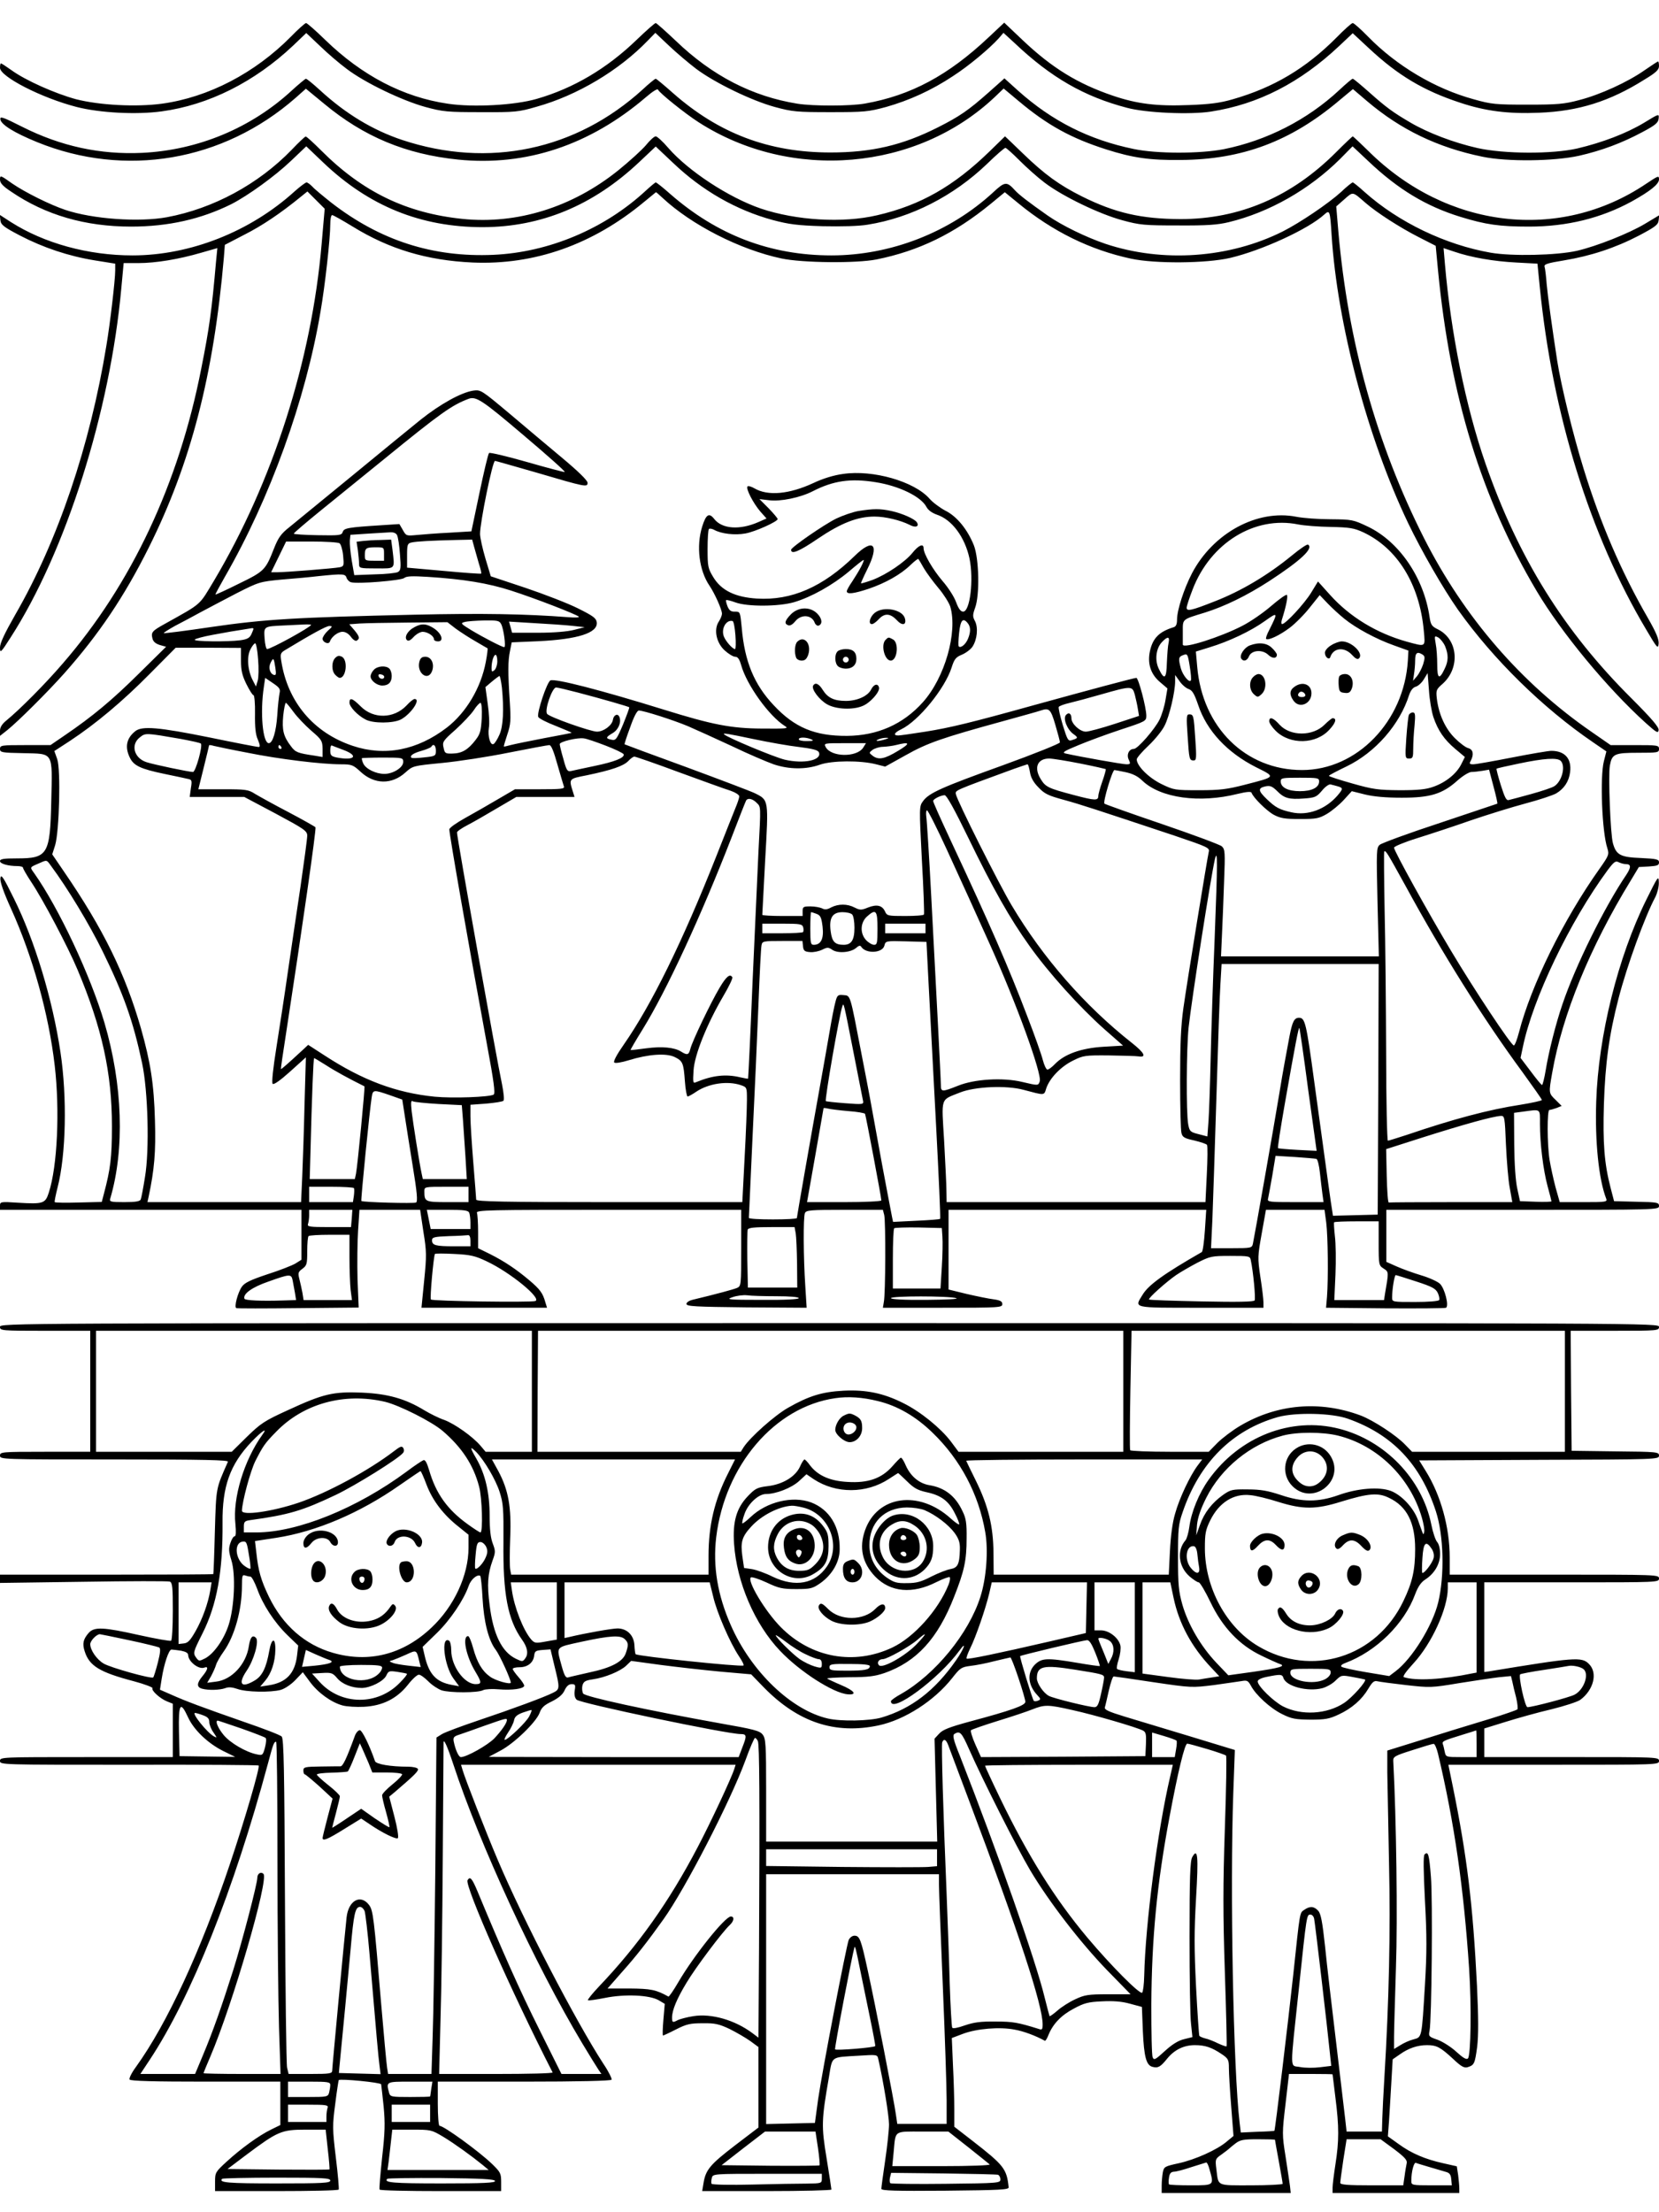 <?xml version="1.0" standalone="no"?>
<!DOCTYPE svg PUBLIC "-//W3C//DTD SVG 20010904//EN"
 "http://www.w3.org/TR/2001/REC-SVG-20010904/DTD/svg10.dtd">
<svg version="1.0" xmlns="http://www.w3.org/2000/svg"
 width="864pt" height="1152pt" viewBox="0 0 864 1152"
 preserveAspectRatio="xMidYMid meet">

<g transform="translate(0,1152) scale(0.1,-0.1)"
fill="#000000" stroke="none">
<path d="M1515 11329 c-188 -190 -430 -316 -672 -349 -134 -18 -324 -8 -446
23 -108 29 -264 98 -338 152 -27 19 -51 35 -54 35 -3 0 -5 -10 -5 -23 0 -46
216 -157 399 -204 121 -31 311 -41 443 -23 244 33 484 153 685 343 l68 65 71
-67 c39 -38 102 -92 140 -120 93 -71 286 -164 409 -198 92 -25 115 -27 290
-27 179 -1 196 1 289 28 212 59 430 189 580 345 l39 40 71 -67 c39 -37 103
-91 141 -120 97 -73 289 -166 410 -199 92 -25 115 -27 290 -27 177 0 197 2
290 27 120 34 237 87 347 160 84 54 191 144 239 197 l25 29 60 -55 c188 -178
361 -277 582 -335 99 -27 330 -37 439 -20 246 38 464 150 668 342 l70 66 85
-79 c151 -141 284 -220 472 -282 134 -45 254 -60 415 -53 204 8 367 59 548
173 60 36 75 51 75 70 0 13 -2 24 -5 24 -2 0 -33 -20 -69 -45 -88 -62 -232
-128 -341 -156 -78 -21 -114 -24 -270 -24 -166 0 -188 2 -280 28 -201 55 -400
173 -550 326 -38 39 -74 71 -80 71 -6 0 -44 -34 -85 -76 -159 -160 -327 -260
-540 -321 -65 -19 -119 -26 -226 -30 -169 -7 -273 6 -399 49 -182 62 -316 144
-468 288 l-97 92 -82 -77 c-210 -198 -405 -302 -642 -344 -75 -14 -272 -14
-353 -1 -236 38 -445 146 -634 328 -53 50 -100 92 -104 92 -5 0 -49 -39 -99
-87 -155 -150 -330 -253 -521 -308 -114 -33 -330 -45 -463 -25 -232 34 -446
146 -638 332 -49 48 -95 88 -100 88 -5 0 -41 -32 -79 -71z"/>
<path d="M1520 11049 c-211 -195 -488 -311 -780 -325 -218 -10 -422 34 -623
135 -105 53 -118 57 -115 39 4 -27 71 -69 191 -118 459 -187 969 -100 1346
230 l54 48 96 -79 c206 -171 424 -262 696 -290 353 -36 687 75 979 325 36 31
61 46 63 39 6 -16 140 -124 212 -170 481 -309 1135 -253 1542 132 l46 44 79
-66 c149 -125 273 -193 455 -251 138 -44 227 -57 389 -55 319 2 573 97 825
310 l71 59 74 -63 c174 -148 367 -241 600 -289 129 -27 374 -24 504 5 118 27
223 66 331 124 66 35 81 48 83 69 3 27 3 27 -77 -22 -92 -55 -215 -102 -346
-133 -131 -30 -380 -29 -520 2 -124 28 -258 79 -350 133 -92 54 -125 78 -217
160 -42 37 -79 68 -83 68 -4 0 -35 -26 -69 -58 -167 -156 -379 -264 -603 -309
-124 -24 -349 -24 -468 1 -233 48 -425 145 -602 303 l-72 65 -83 -74 c-104
-92 -150 -124 -263 -181 -186 -94 -346 -131 -560 -131 -321 0 -582 99 -822
311 -45 40 -85 73 -88 73 -4 0 -35 -25 -68 -56 -347 -316 -802 -412 -1252
-263 -153 51 -294 136 -427 258 -36 33 -70 61 -75 61 -4 -1 -37 -28 -73 -61z"/>
<path d="M1519 10740 c-173 -179 -408 -306 -649 -351 -146 -27 -387 -10 -530
38 -80 27 -209 91 -276 137 -62 44 -64 45 -64 21 0 -18 14 -34 58 -63 179
-122 386 -182 625 -182 194 0 365 39 522 117 86 44 226 145 309 224 l81 77 88
-84 c239 -228 509 -337 832 -337 304 1 574 113 813 338 l87 82 90 -85 c152
-145 329 -246 520 -298 83 -22 127 -28 259 -32 100 -2 188 0 235 8 226 36 447
149 622 317 47 46 90 83 95 83 5 0 38 -30 74 -66 36 -36 94 -88 130 -115 93
-71 286 -164 405 -196 91 -25 116 -27 290 -27 150 -1 206 3 264 17 211 51 420
170 581 330 l64 65 83 -78 c154 -146 300 -234 478 -289 133 -41 205 -51 358
-51 198 0 376 44 535 131 97 54 142 90 142 115 0 21 -4 19 -67 -23 -451 -304
-1039 -235 -1448 172 -42 41 -78 75 -80 75 -2 0 -41 -37 -87 -83 -232 -232
-502 -348 -810 -348 -205 1 -340 32 -513 118 -118 59 -194 114 -307 223 -51
49 -93 90 -94 90 0 0 -36 -35 -80 -78 -186 -181 -360 -281 -586 -333 -179 -42
-422 -27 -606 35 -166 57 -377 195 -482 316 -28 33 -58 60 -65 60 -8 0 -31
-21 -51 -46 -21 -25 -86 -84 -144 -131 -240 -193 -528 -282 -811 -253 -292 30
-520 140 -736 356 -41 41 -77 74 -81 73 -4 0 -37 -31 -73 -69z"/>
<path d="M1535 10524 c-231 -210 -544 -334 -845 -334 -231 0 -460 63 -634 174
l-57 37 3 -28 c3 -24 17 -35 101 -79 123 -64 255 -108 391 -130 l106 -17 0
-36 c0 -48 -26 -272 -46 -391 -85 -521 -253 -1017 -474 -1400 -56 -98 -80
-149 -80 -172 0 -31 4 -28 55 52 287 445 519 1176 577 1821 l12 129 77 0 c90
0 211 20 327 54 l84 24 -7 -71 c-22 -251 -34 -342 -77 -557 -117 -598 -363
-1122 -721 -1535 -90 -105 -224 -240 -294 -297 -22 -18 -33 -35 -33 -53 l0
-27 38 30 c57 46 209 197 298 297 179 202 311 398 438 652 220 440 339 901
392 1513 l5 65 102 53 c91 46 188 111 292 196 l36 29 45 -45 45 -45 -16 -184
c-52 -606 -254 -1237 -560 -1752 -80 -133 -60 -116 -257 -226 -67 -37 -72 -44
-64 -76 4 -17 17 -27 39 -34 l32 -9 -140 -138 c-141 -140 -245 -226 -386 -322
l-76 -52 -132 0 c-124 0 -131 -1 -131 -20 0 -18 8 -20 122 -22 159 -4 151 11
145 -250 -6 -278 -18 -298 -179 -298 -68 0 -88 -3 -88 -14 0 -14 42 -26 91
-26 16 0 29 -4 29 -9 0 -5 19 -38 42 -73 63 -94 192 -339 242 -458 127 -302
179 -537 179 -815 0 -163 -8 -224 -42 -352 l-11 -42 -121 -3 c-67 -2 -122 -1
-124 2 -2 3 5 37 15 77 44 170 50 470 15 703 -41 275 -134 583 -243 802 -55
112 -67 129 -70 105 -2 -19 16 -72 56 -160 112 -247 196 -548 227 -816 27
-232 14 -525 -31 -662 -18 -56 -28 -60 -161 -52 -90 6 -93 5 -93 -16 l0 -21
785 0 785 0 0 -130 0 -130 -32 -20 c-17 -10 -83 -36 -146 -56 -87 -29 -118
-44 -132 -64 -22 -31 -42 -108 -29 -112 5 -2 150 -2 323 0 l314 3 -6 147 c-2
81 -1 195 3 255 l7 107 158 0 158 0 17 -114 c17 -104 17 -125 4 -255 l-14
-141 327 0 327 0 -9 29 c-13 47 -27 66 -82 113 -70 59 -130 99 -205 137 l-63
31 0 84 c0 47 -3 91 -6 100 -6 15 59 16 685 16 l691 0 0 -198 c0 -196 0 -199
-22 -209 -20 -8 -104 -31 -233 -62 -16 -4 -30 -13 -30 -21 0 -13 46 -15 313
-18 l313 -2 -7 112 c-10 151 -11 359 -2 381 7 15 26 17 207 17 l199 0 7 -27
c8 -33 7 -411 -2 -453 l-5 -30 311 0 c297 0 311 1 311 19 0 14 -10 20 -46 25
-25 3 -88 16 -140 28 l-94 23 0 207 0 208 671 0 671 0 -7 -107 c-4 -60 -11
-110 -16 -113 -197 -113 -278 -171 -309 -223 -43 -70 -57 -67 305 -67 l325 0
0 28 c0 16 -7 75 -16 132 -15 101 -14 109 7 227 l22 123 153 0 152 0 9 -67 c9
-73 11 -291 4 -385 l-5 -58 308 -3 c169 -1 312 0 317 3 16 11 -7 101 -32 125
-13 12 -57 32 -98 44 -40 12 -98 33 -127 46 l-54 24 0 135 0 136 710 0 c700 0
710 0 710 20 0 18 -8 20 -117 22 l-117 3 -18 69 c-33 127 -41 232 -35 436 7
213 27 361 76 550 45 174 137 426 192 529 10 20 19 54 18 76 -1 38 -4 33 -65
-90 -148 -299 -250 -709 -261 -1051 -7 -209 13 -405 52 -506 7 -17 -3 -18
-118 -18 l-124 0 -22 78 c-11 42 -25 106 -31 142 -13 83 -13 260 -1 260 5 0
22 5 37 10 l27 11 -31 31 c-37 35 -37 36 -18 143 53 302 196 652 409 1000 l42
70 53 3 c43 3 52 6 52 21 0 16 -11 19 -94 23 -107 4 -129 16 -146 77 -13 45
-25 354 -16 404 11 61 24 67 147 67 102 0 109 1 109 20 0 19 -7 20 -126 20
l-126 0 -98 68 c-367 253 -665 597 -875 1012 -246 487 -395 1021 -445 1595
l-11 130 42 37 c47 41 41 42 110 -18 60 -52 180 -129 276 -178 l90 -46 12
-127 c63 -655 226 -1186 514 -1671 129 -217 366 -504 567 -686 57 -51 65 -56
68 -38 2 15 -34 58 -140 164 -354 352 -591 733 -762 1225 -103 297 -180 679
-211 1039 l-7 82 54 -18 c90 -31 208 -51 324 -57 l111 -6 12 -121 c66 -664
261 -1292 554 -1784 57 -97 62 -103 65 -74 2 23 -12 57 -56 134 -138 239 -247
492 -335 778 -54 174 -117 432 -137 560 -27 176 -49 334 -55 400 -3 41 -8 82
-11 91 -4 13 15 19 101 33 139 23 267 65 390 129 85 45 100 56 103 79 l3 27
-75 -45 c-84 -50 -250 -116 -353 -140 -107 -24 -340 -29 -449 -10 -236 41
-481 159 -656 315 -31 28 -59 51 -63 51 -4 0 -32 -22 -61 -50 -66 -60 -214
-160 -303 -205 -279 -140 -626 -164 -923 -65 -101 34 -228 96 -301 147 -97 68
-152 110 -172 133 -42 46 -52 45 -113 -12 -226 -208 -533 -328 -842 -328 -318
0 -596 106 -842 322 -36 32 -69 58 -73 58 -3 0 -27 -20 -53 -44 -214 -198
-504 -320 -792 -333 -315 -14 -590 74 -845 272 -44 35 -89 72 -99 84 -11 11
-24 21 -30 21 -6 -1 -33 -21 -61 -46z m1915 -34 c151 -141 403 -270 620 -316
108 -23 390 -26 495 -5 219 44 405 134 594 289 l74 61 71 -58 c179 -147 373
-242 586 -288 126 -27 392 -25 517 4 165 39 407 150 490 226 28 25 30 22 38
-108 30 -464 187 -1056 398 -1498 72 -150 183 -342 260 -452 184 -259 442
-512 703 -690 l70 -48 -13 -51 c-21 -82 -10 -369 18 -453 10 -32 8 -38 -40
-106 -189 -266 -357 -608 -420 -852 -10 -38 -22 -70 -27 -69 -14 0 -206 290
-326 491 -121 202 -298 522 -298 539 0 6 55 29 123 50 67 21 192 62 277 92 85
29 214 69 285 88 72 19 143 43 159 52 41 24 67 62 73 111 9 70 -27 111 -98
111 -16 0 -109 -16 -206 -35 -97 -19 -187 -35 -200 -35 -20 0 -22 3 -13 19 17
33 12 58 -13 65 -13 3 -44 26 -69 51 -51 50 -85 125 -95 207 -5 44 -3 48 30
77 93 83 81 232 -25 284 -31 15 -37 23 -43 65 -30 204 -158 392 -322 470 -76
36 -82 37 -193 38 -63 0 -144 6 -179 13 -204 40 -433 -85 -543 -294 -42 -81
-78 -192 -78 -241 0 -24 -5 -36 -17 -40 -75 -23 -109 -56 -124 -124 -14 -64 3
-119 50 -160 l41 -35 -10 -59 c-5 -32 -19 -78 -31 -103 -24 -49 -114 -153
-134 -153 -25 0 -39 -29 -27 -55 11 -23 9 -25 -12 -25 -20 0 -240 39 -316 56
-21 5 -10 12 65 43 50 21 150 58 223 82 128 42 132 44 132 72 0 42 -41 197
-52 197 -11 0 -243 -62 -533 -142 -327 -91 -439 -118 -565 -138 -69 -11 -133
-20 -142 -20 -28 0 -21 15 15 32 90 43 228 212 263 322 14 44 22 54 54 67 21
9 46 28 55 42 24 37 30 98 13 132 -13 24 -13 32 0 69 25 66 21 256 -6 326 -33
82 -88 151 -149 181 -28 15 -66 43 -83 63 -79 89 -294 151 -449 128 -47 -6
-106 -24 -154 -47 -127 -59 -238 -69 -308 -28 -15 9 -32 14 -36 10 -10 -11 30
-88 67 -131 l32 -36 -43 -19 c-96 -42 -188 -36 -229 16 -27 35 -43 25 -63 -39
-32 -102 -16 -229 38 -308 27 -40 65 -124 65 -146 0 -8 -7 -26 -16 -40 -28
-41 -14 -111 30 -151 20 -18 44 -33 55 -33 13 0 22 -12 31 -44 29 -103 145
-265 228 -317 21 -13 10 -14 -120 -13 -161 1 -258 20 -512 99 -332 103 -563
162 -589 152 -18 -7 -72 -169 -64 -190 3 -8 44 -29 91 -47 47 -19 85 -35 83
-36 -1 -1 -66 -14 -143 -28 -78 -15 -156 -31 -175 -36 -18 -5 -34 -9 -35 -7
-1 1 7 29 18 62 18 53 19 73 13 170 -10 152 -10 213 1 265 l9 45 140 6 c204
10 309 43 303 98 -3 22 -18 33 -98 73 -52 26 -176 74 -274 107 l-180 60 -28
93 c-15 51 -28 109 -28 128 0 59 65 380 78 380 3 0 101 -28 216 -61 258 -76
266 -77 266 -53 0 12 -48 59 -128 126 -70 58 -194 163 -277 233 -148 124 -151
126 -190 121 -64 -10 -172 -70 -275 -152 -52 -42 -216 -176 -364 -298 -148
-121 -292 -239 -320 -262 -42 -33 -57 -54 -79 -110 -44 -112 -50 -119 -182
-183 -66 -33 -121 -58 -123 -57 -1 2 21 43 49 92 235 408 421 922 498 1380 24
137 51 383 51 455 0 27 4 49 10 49 5 0 53 -27 107 -60 190 -117 385 -176 624
-187 322 -14 626 93 894 316 33 27 61 50 61 50 1 1 16 -12 34 -29z m-725
-1235 c123 -104 221 -191 216 -193 -4 -1 -92 22 -196 52 -105 30 -194 51 -198
47 -5 -5 -27 -98 -50 -208 l-42 -200 -115 -7 c-63 -3 -140 -9 -170 -12 -53 -5
-55 -5 -72 26 l-18 31 -92 -6 c-175 -11 -197 -15 -203 -35 -6 -18 -16 -19
-131 -17 -68 1 -124 5 -124 8 0 4 66 60 146 125 81 66 226 183 323 262 298
243 354 282 441 315 39 15 72 -7 285 -188z m1835 -246 c122 -19 237 -75 265
-129 9 -17 29 -31 54 -40 79 -26 146 -117 170 -228 23 -110 3 -277 -33 -277
-13 0 -24 15 -37 50 -10 28 -42 77 -70 109 -51 60 -99 142 -99 171 0 27 -26
16 -58 -24 -39 -48 -135 -113 -208 -141 -31 -11 -58 -19 -60 -18 -1 2 13 34
32 72 66 132 33 167 -65 71 -166 -162 -329 -233 -509 -222 -113 7 -185 42
-227 111 -28 46 -30 56 -30 147 0 53 3 100 7 104 3 4 16 2 27 -4 37 -21 109
-29 163 -19 51 9 168 62 168 75 0 4 -21 29 -47 56 l-48 48 50 -6 c59 -8 164
14 228 47 107 55 198 68 327 47z m2201 -220 c30 -6 106 -12 169 -13 100 -2
122 -6 170 -28 177 -83 293 -270 315 -512 8 -88 13 -85 -90 -57 -156 44 -295
128 -399 244 l-62 69 -36 -59 c-35 -57 -133 -163 -151 -163 -4 0 -5 10 -1 23
21 66 33 122 26 129 -4 4 -40 -22 -81 -57 -40 -35 -108 -82 -151 -104 -112
-58 -308 -121 -310 -98 0 4 0 34 0 67 0 68 -6 63 115 100 102 32 216 87 335
164 164 107 233 171 202 190 -5 3 -42 -22 -83 -56 -127 -104 -265 -186 -404
-240 -119 -47 -145 -53 -145 -33 0 9 14 51 31 95 93 243 324 385 550 339z
m-4693 -56 c5 -10 12 -55 15 -100 6 -72 4 -84 -11 -92 -9 -5 -64 -11 -122 -12
l-105 -4 -13 75 c-7 41 -11 89 -10 105 l3 30 90 6 c50 3 102 6 117 7 17 1 31
-4 36 -15z m401 -60 c6 -21 17 -60 25 -88 9 -27 14 -50 12 -52 -2 -2 -89 4
-195 14 l-191 17 0 63 c0 57 2 63 23 68 26 6 107 10 229 13 l87 2 10 -37z
m-701 18 c7 -4 16 -33 19 -64 5 -53 4 -56 -18 -61 -30 -6 -282 -26 -326 -26
l-31 0 39 80 39 80 132 0 c73 0 139 -4 146 -9z m2716 -123 c-9 -18 -30 -52
-45 -75 -16 -23 -29 -46 -29 -52 0 -17 36 -13 114 13 88 30 168 75 218 124 21
20 39 34 41 31 2 -2 15 -24 29 -49 15 -25 49 -71 76 -103 27 -32 54 -75 61
-96 39 -133 -28 -370 -143 -498 -103 -115 -237 -174 -395 -175 -167 -1 -273
43 -382 160 -101 107 -151 227 -166 402 -8 84 -8 85 -35 85 -21 -1 -30 6 -39
27 -6 16 -10 31 -7 33 2 2 24 -3 48 -12 62 -23 225 -22 305 1 91 27 201 89
285 159 41 35 76 63 78 61 2 -1 -4 -17 -14 -36z m-2679 -57 c3 -10 14 -21 23
-23 35 -10 261 9 277 22 12 10 41 11 123 6 187 -12 314 -33 432 -71 125 -40
339 -123 354 -136 5 -5 -19 -6 -55 -3 -222 17 -446 21 -799 13 -623 -14 -785
-24 -1059 -64 -134 -20 -245 -34 -248 -32 -2 2 25 19 59 38 35 18 95 50 133
71 39 21 123 65 188 99 116 59 121 60 235 71 65 5 151 13 192 18 128 13 138
12 145 -9z m5195 -212 c61 -50 169 -108 260 -140 l75 -27 -3 -53 c-20 -316
-265 -569 -551 -569 -294 0 -519 222 -546 538 l-7 79 71 22 c102 31 214 84
287 136 70 50 71 48 24 -46 -12 -22 -19 -43 -16 -46 10 -10 70 18 123 58 29
22 76 69 104 105 l52 65 41 -43 c23 -24 61 -59 86 -79z m-4390 -29 c13 -24 26
-120 16 -120 -11 0 -106 49 -171 88 -56 34 -58 37 -35 43 14 4 60 7 102 8 68
1 79 -1 88 -19z m1220 -58 c3 -40 2 -72 -2 -72 -13 0 -48 40 -58 65 -16 41 12
89 45 81 6 -1 12 -35 15 -74z m1209 64 c17 -20 17 -47 2 -83 -12 -29 -38 -50
-48 -39 -3 2 -2 34 2 70 7 67 20 81 44 52z m-2665 -30 c25 -18 71 -48 103 -66
32 -19 60 -35 62 -36 2 -2 -2 -34 -9 -71 -25 -134 -102 -264 -203 -342 -154
-118 -323 -151 -490 -95 -204 68 -339 229 -372 441 -6 36 -4 43 17 56 142 86
217 127 233 127 18 0 17 -3 -8 -25 -15 -14 -27 -33 -27 -41 0 -19 32 -32 38
-15 8 25 42 51 66 51 15 0 32 -10 44 -27 11 -15 24 -23 30 -19 17 11 15 21
-13 55 l-26 30 53 4 c29 2 144 4 255 5 l203 2 44 -34z m606 15 l65 -7 -55 -14
c-35 -9 -104 -15 -189 -15 l-134 0 -8 29 -8 29 132 -8 c73 -4 161 -10 197 -14z
m-1360 5 c0 -11 -209 -126 -229 -126 -5 0 -11 25 -13 55 -4 64 -6 63 102 68
36 2 82 4 103 5 20 1 37 0 37 -2z m-300 -21 c0 -2 -5 -15 -11 -28 -9 -19 -21
-26 -56 -31 -69 -9 -245 -7 -239 3 3 5 45 16 93 25 74 14 110 20 206 35 4 0 7
-1 7 -4z m6206 -90 c18 -45 18 -77 -3 -119 -27 -57 -38 -51 -38 23 0 36 -3 85
-8 109 -7 41 -7 43 14 32 11 -7 27 -27 35 -45z m-1440 18 c-4 -16 -7 -62 -9
-104 -2 -84 -13 -93 -42 -32 -22 45 -15 106 16 139 30 32 42 30 35 -3z m-4742
-85 c4 -46 3 -96 -2 -113 l-9 -30 -17 33 c-26 50 -32 122 -12 160 9 18 20 32
25 32 5 0 12 -37 15 -82z m-89 -8 c0 -51 6 -77 28 -122 16 -32 32 -58 37 -58
5 0 9 -44 8 -97 -1 -71 3 -109 15 -135 11 -27 13 -38 4 -38 -7 0 -122 22 -257
50 -263 53 -351 61 -386 32 -45 -36 -55 -82 -28 -137 20 -42 55 -59 180 -85
54 -11 109 -23 122 -26 21 -4 23 -8 16 -49 l-6 -45 142 0 142 0 164 -87 c149
-80 164 -90 164 -115 0 -15 -16 -134 -35 -265 -20 -131 -49 -331 -66 -445 -16
-113 -43 -289 -59 -389 -18 -113 -26 -187 -20 -193 6 -6 41 19 91 64 l82 74
-7 -244 c-3 -135 -9 -305 -12 -377 l-6 -133 -400 0 -400 0 6 28 c30 141 38
235 33 396 -5 191 -23 304 -73 481 -82 285 -196 518 -402 818 l-60 88 15 47
c22 72 30 395 11 449 l-15 42 80 52 c135 89 276 207 417 350 l135 136 170 0
170 -1 0 -66z m4947 -103 c-8 -15 -42 26 -52 62 -14 52 -13 61 13 70 21 8 23
5 33 -58 6 -36 9 -70 6 -74z m1207 134 c12 -8 13 -16 3 -49 -7 -22 -22 -51
-33 -64 l-20 -23 5 34 c3 18 6 51 6 72 0 40 11 48 39 30z m-4819 -35 c0 -18
-7 -39 -15 -46 -13 -10 -15 -9 -15 11 0 34 11 69 21 69 5 0 9 -15 9 -34z
m-1156 -33 c5 -35 4 -41 -9 -37 -21 8 -28 40 -15 64 14 27 16 25 24 -27z
m6031 -257 c24 -71 57 -118 114 -166 l50 -42 -19 -38 c-25 -50 -82 -95 -145
-117 -38 -14 -81 -18 -175 -18 -112 1 -138 4 -247 35 -68 19 -123 37 -122 40
0 3 42 25 92 49 149 72 277 217 326 373 8 23 20 38 34 42 12 3 31 20 42 38
l20 33 7 -90 c3 -49 14 -112 23 -139z m-4851 153 c11 -113 7 -201 -13 -245
-10 -23 -24 -45 -30 -48 -17 -11 -32 40 -25 84 4 21 1 77 -6 125 l-12 87 33
28 c19 16 37 29 40 30 3 0 9 -28 13 -61z m3576 -7 c20 -7 30 -25 50 -83 45
-135 151 -248 301 -324 104 -52 106 -49 -56 -91 -93 -24 -130 -29 -240 -29
-128 0 -132 1 -198 33 -66 33 -127 94 -127 128 0 7 27 39 61 71 34 32 72 79
84 104 25 48 55 176 55 231 l0 33 23 -32 c12 -18 33 -36 47 -41z m-4734 -21
c-3 -14 -9 -66 -12 -116 -6 -86 -24 -145 -44 -145 -32 0 -46 160 -26 292 l7
48 40 -27 c34 -23 40 -31 35 -52z m1552 3 c130 -34 264 -73 269 -77 2 -2 -13
-42 -32 -89 -33 -78 -38 -85 -60 -80 -32 6 -31 13 5 34 30 17 47 56 36 84 -8
21 -30 12 -34 -14 -4 -29 -48 -62 -83 -62 -33 0 -251 77 -260 93 -14 20 27
137 47 137 8 0 58 -12 112 -26z m2902 -11 c5 -21 13 -54 16 -75 l6 -36 -125
-41 c-70 -23 -138 -41 -152 -41 -31 0 -75 41 -75 69 0 26 -15 34 -29 17 -16
-19 8 -77 40 -99 25 -18 24 -21 -8 -31 -20 -7 -24 0 -48 78 -14 47 -24 90 -21
95 4 5 28 14 54 20 26 6 101 26 167 45 158 45 162 45 175 -1z m-4381 -91 c19
-26 60 -69 92 -97 54 -46 58 -53 59 -93 l0 -44 -42 7 c-87 13 -99 17 -122 48
-40 52 -48 85 -41 160 4 37 10 67 14 67 3 0 21 -22 40 -48z m980 -30 c-4 -68
-8 -84 -32 -115 -39 -51 -71 -70 -120 -71 -38 -1 -41 1 -47 31 -7 29 -3 36 62
93 38 35 81 80 95 101 14 22 30 39 35 39 6 0 9 -32 7 -78z m2987 -36 c13 -44
24 -85 24 -92 0 -6 -134 -60 -297 -119 -319 -115 -385 -144 -416 -187 -20 -27
-20 -31 -6 -305 9 -153 13 -281 11 -285 -2 -5 -46 -8 -98 -8 -90 0 -95 1 -105
24 -15 32 -43 38 -89 20 -34 -14 -41 -14 -69 0 -38 20 -84 20 -122 1 -21 -12
-34 -13 -48 -5 -11 5 -38 10 -60 10 -37 0 -41 -2 -41 -25 l0 -25 -105 0 c-58
0 -105 3 -105 6 0 4 7 133 15 286 18 315 19 311 -53 347 -20 10 -181 71 -357
136 -176 64 -321 118 -322 119 -2 1 11 41 29 89 19 55 36 87 45 87 25 0 181
-50 257 -82 39 -17 141 -63 227 -103 85 -41 184 -83 218 -95 80 -27 169 -28
241 -2 63 22 211 23 293 2 l47 -12 108 60 c112 63 186 89 507 177 94 26 181
50 195 55 44 15 52 8 76 -74z m-4554 -74 c53 -10 100 -20 104 -24 11 -11 -27
-148 -41 -148 -20 0 -206 39 -242 51 -65 21 -84 91 -35 129 30 24 29 24 214
-8z m2984 -1 c76 -16 183 -35 236 -41 72 -9 98 -16 103 -28 16 -41 -78 -61
-178 -38 -54 13 -299 115 -316 132 -8 8 17 4 155 -25z m-771 -34 c49 -19 91
-39 93 -45 6 -18 -47 -39 -153 -61 -55 -12 -110 -23 -121 -26 -19 -4 -24 3
-40 63 -11 37 -19 71 -19 77 0 13 92 35 125 30 14 -1 65 -19 115 -38z m1070
33 c15 -7 10 -9 -22 -9 -24 -1 -43 4 -43 9 0 12 37 12 65 0z m385 0 c-34 -11
-60 -11 -35 0 11 5 29 8 40 8 16 0 15 -2 -5 -8z m-115 -44 c-34 -51 -167 -49
-195 4 -10 20 -8 20 100 20 l110 0 -15 -24z m182 -16 c-71 -43 -102 -49 -133
-25 -19 15 -19 15 0 30 11 8 36 16 55 16 20 1 50 5 66 9 75 19 79 10 12 -30z
m-3387 -10 c163 -33 384 -60 485 -60 57 0 64 -3 103 -39 71 -66 162 -68 233
-4 39 35 39 35 192 50 83 8 240 32 348 54 107 21 202 39 210 39 10 0 23 -33
42 -101 16 -55 31 -107 34 -115 4 -12 -16 -14 -125 -14 l-130 0 -89 -52 c-49
-29 -126 -73 -171 -98 -45 -25 -82 -51 -82 -59 0 -26 103 -616 197 -1125 35
-187 43 -250 34 -256 -21 -13 -213 -20 -307 -11 -200 20 -375 85 -574 215
l-85 55 -30 -28 c-79 -73 -110 -100 -112 -98 -1 2 11 86 27 187 83 541 158
1062 153 1072 -2 3 -65 39 -141 79 -75 39 -154 83 -174 95 -34 22 -48 24 -166
24 l-129 0 28 113 c15 61 28 114 28 116 1 2 11 1 24 -3 12 -3 92 -20 177 -36z
m175 30 c3 -5 1 -10 -4 -10 -6 0 -11 5 -11 10 0 6 2 10 4 10 3 0 8 -4 11 -10z
m323 -15 c83 -31 59 -58 -37 -39 -26 6 -31 11 -31 36 0 16 3 28 8 26 4 -2 31
-12 60 -23z m482 -4 c0 -27 -2 -29 -61 -35 -34 -4 -63 -5 -66 -2 -11 10 9 24
52 36 25 7 48 17 51 21 11 19 24 8 24 -20z m-170 -59 c0 -29 -53 -62 -98 -62
-45 0 -97 26 -110 54 -6 13 -9 26 -7 28 2 1 51 3 109 3 103 0 106 -1 106 -23z
m1435 -53 c121 -44 241 -88 268 -96 26 -9 47 -22 47 -30 0 -8 -9 -35 -20 -61
-10 -26 -56 -139 -100 -252 -177 -447 -337 -772 -481 -979 -35 -50 -56 -88
-50 -94 5 -5 37 0 76 12 100 31 193 38 238 17 43 -21 47 -31 54 -128 3 -43 10
-78 14 -78 4 0 25 11 45 25 64 43 163 58 233 34 31 -11 31 -12 31 -77 0 -37
-5 -172 -12 -299 l-12 -233 -693 0 c-548 0 -693 3 -693 13 0 6 -7 93 -15 192
-8 99 -15 207 -15 241 l0 61 82 6 c45 4 85 10 90 15 5 5 1 42 -7 83 -30 141
-235 1287 -235 1314 0 6 25 23 56 39 31 16 100 56 154 88 l99 58 152 0 151 0
-7 23 c-23 73 -25 71 72 90 129 27 190 48 215 74 12 13 26 23 32 23 6 0 110
-36 231 -81z m2091 45 c71 -14 131 -28 133 -29 1 -2 -6 -31 -18 -64 -12 -34
-21 -68 -21 -75 0 -26 -15 -26 -128 4 -133 35 -147 42 -172 83 -37 60 -17 107
44 107 18 0 91 -12 162 -26z m2502 14 c27 -27 7 -106 -33 -132 -12 -8 -67 -26
-121 -41 -54 -15 -107 -29 -116 -31 -13 -4 -21 12 -42 78 -14 45 -24 84 -22
85 1 2 54 14 117 27 129 27 199 32 217 14z m-2764 -59 c4 -27 18 -53 44 -79
32 -34 51 -43 132 -65 91 -25 163 -49 578 -187 174 -59 183 -63 177 -85 -8
-35 -112 -671 -132 -813 -13 -92 -17 -190 -17 -375 0 -137 3 -261 7 -275 5
-22 16 -28 67 -39 33 -8 63 -18 66 -23 4 -6 3 -75 -1 -154 l-7 -144 -674 0
-674 0 -1 58 c0 31 -6 149 -12 261 -14 233 -21 210 83 252 78 31 241 38 330
14 113 -30 107 -31 119 8 18 53 76 113 139 144 54 27 64 28 187 27 72 -1 141
-3 154 -5 44 -7 32 18 -34 70 -246 194 -462 441 -626 716 -66 110 -286 548
-291 580 -3 20 -9 17 302 131 36 13 68 23 71 24 4 0 9 -18 13 -41z m498 0 c37
-8 64 -21 88 -45 95 -90 297 -118 496 -68 46 11 69 13 72 6 8 -25 79 -95 116
-115 34 -18 58 -22 136 -22 85 0 100 3 141 27 25 15 64 47 87 72 l42 46 68
-17 c44 -11 109 -17 192 -17 149 0 212 19 291 90 27 24 60 44 72 44 12 0 38 3
57 6 l35 6 23 -87 c13 -48 22 -88 20 -90 -2 -1 -136 -46 -298 -100 -162 -53
-303 -105 -314 -114 -18 -15 -18 -29 -12 -298 l7 -283 -411 0 -411 0 5 113 c3
61 8 186 11 277 6 153 5 167 -12 183 -11 9 -151 61 -312 116 -162 55 -296 103
-299 106 -9 8 41 175 52 175 3 0 29 -5 58 -11z m1008 -48 c0 -32 -38 -51 -100
-51 -62 0 -100 19 -100 51 0 18 8 19 100 19 92 0 100 -1 100 -19z m98 -26 c27
-8 27 -13 -1 -46 -63 -74 -156 -108 -241 -89 -63 14 -83 25 -128 68 -46 44
-48 58 -8 67 25 5 35 1 61 -24 37 -38 62 -45 141 -39 57 4 65 8 93 41 16 20
37 35 45 32 8 -2 25 -6 38 -10z m-1928 -262 c131 -270 220 -427 321 -568 100
-141 263 -321 389 -433 l99 -87 -103 -6 c-115 -7 -202 -38 -252 -90 -15 -16
-33 -29 -39 -29 -6 0 -17 23 -24 50 -7 28 -43 130 -81 228 -95 250 -196 482
-395 907 -65 140 -95 207 -95 214 0 10 40 30 60 30 10 0 52 -76 120 -216z
m-1100 177 c23 -23 23 -10 10 -255 -5 -104 -19 -413 -31 -685 -11 -272 -22
-496 -23 -497 -1 -1 -19 2 -41 7 -75 18 -144 10 -229 -25 -17 -8 -18 -3 -14
61 5 81 69 240 155 387 29 49 50 93 47 98 -12 20 -31 5 -66 -54 -45 -75 -144
-281 -153 -320 -8 -31 -16 -33 -48 -13 -35 22 -99 28 -182 17 -43 -6 -79 -10
-81 -9 -1 2 27 50 63 108 125 202 305 592 463 999 39 102 73 188 76 193 9 14
33 9 54 -12z m990 -242 c78 -170 153 -335 224 -493 139 -308 273 -677 261
-716 -8 -23 -7 -23 -92 -3 -100 24 -248 15 -334 -20 -83 -33 -89 -33 -89 4 0
16 -7 157 -15 312 -8 156 -24 456 -35 668 -11 212 -23 400 -26 418 -2 17 -1
32 4 32 5 0 51 -91 102 -202z m2391 -193 c191 -351 406 -694 608 -968 55 -76
101 -141 101 -145 0 -4 -51 -15 -112 -25 -164 -25 -348 -74 -592 -157 -50 -16
-93 -30 -98 -30 -4 0 -9 204 -9 453 -1 248 -4 586 -8 750 -3 164 -4 301 -2
303 8 7 16 -7 112 -181z m-995 -268 c-9 -215 -18 -500 -21 -632 -3 -132 -8
-277 -11 -321 l-6 -82 -46 12 c-44 11 -47 15 -54 52 -11 61 -9 394 2 502 17
153 114 775 137 877 15 63 14 -19 -1 -408z m-6061 375 c87 -117 200 -304 270
-447 109 -223 158 -360 205 -581 31 -145 39 -453 15 -594 -9 -57 -19 -109 -22
-116 -4 -10 -27 -14 -85 -14 -71 0 -79 2 -74 18 76 257 65 594 -30 916 -73
247 -238 598 -366 779 -23 32 -24 30 22 50 45 20 42 21 65 -11z m8204 8 c26 0
26 -17 1 -55 -114 -168 -266 -476 -333 -675 -35 -102 -72 -250 -87 -343 -7
-42 -16 -77 -19 -77 -4 0 -30 32 -59 71 l-53 70 12 57 c52 252 244 652 441
920 33 44 42 51 58 42 10 -5 28 -10 39 -10z m-4216 -259 c20 -8 25 -18 31 -67
7 -62 -8 -94 -46 -94 -16 0 -18 9 -18 85 0 47 2 85 4 85 3 0 16 -4 29 -9z
m185 -3 c7 -7 12 -38 12 -69 0 -64 -16 -89 -56 -89 -46 0 -61 16 -68 71 -9 69
9 99 62 99 21 0 43 -5 50 -12z m132 -73 c0 -76 -2 -85 -18 -85 -10 0 -29 11
-42 25 -32 35 -30 91 6 123 46 41 54 31 54 -63z m-387 6 c3 -11 2 -22 -1 -25
-3 -3 -52 -6 -109 -6 l-103 0 0 25 0 25 104 0 c94 0 104 -2 109 -19z m637 -6
l0 -25 -105 0 -105 0 0 25 0 25 105 0 105 0 0 -25z m-638 -92 c2 -23 8 -29 36
-31 18 -2 46 4 63 12 28 14 33 14 55 -1 30 -19 97 -13 124 12 13 11 20 13 25
5 24 -38 111 -34 121 6 6 24 7 25 113 22 l106 -3 12 -235 c7 -129 24 -453 38
-719 14 -266 24 -486 21 -488 -2 -3 -59 -7 -125 -10 l-120 -6 -5 24 c-3 13
-26 137 -52 274 -64 354 -69 380 -108 580 -60 312 -56 300 -93 303 -29 3 -33
0 -42 -35 -6 -21 -20 -92 -31 -158 -11 -66 -32 -181 -45 -255 -55 -305 -125
-707 -125 -713 0 -4 -56 -7 -125 -7 -69 0 -125 3 -125 8 0 4 9 192 19 417 11
226 25 538 31 695 6 157 13 295 16 308 4 21 9 22 109 22 l104 0 3 -27z m2996
-745 l-3 -653 -116 -3 -117 -3 -5 33 c-6 34 -18 123 -92 662 -42 310 -48 336
-80 336 -25 0 -35 -21 -50 -100 -9 -47 -20 -107 -25 -135 -5 -27 -19 -106 -30
-175 -22 -135 -127 -731 -135 -767 -5 -22 -10 -23 -111 -23 l-107 0 7 148 c3
81 13 368 21 637 8 270 17 536 21 593 l6 102 409 0 409 0 -2 -652z m-2733 192
c25 -129 48 -243 50 -254 3 -17 -2 -18 -93 -11 -53 4 -99 9 -101 11 -7 6 71
454 86 494 7 20 6 26 58 -240z m2368 -195 l44 -318 -99 5 c-54 3 -100 7 -102
9 -3 2 13 103 34 224 57 325 73 406 77 402 2 -2 23 -147 46 -322z m-5115 128
c46 -30 119 -70 200 -110 4 -1 -36 -415 -44 -455 l-6 -28 -117 0 -118 0 4 143
c7 281 15 487 19 487 2 0 30 -17 62 -37z m332 -156 l65 -23 13 -84 c7 -47 26
-166 42 -265 22 -134 26 -181 17 -187 -10 -6 -277 1 -285 8 -4 3 44 482 54
542 6 38 10 38 94 9z m254 -46 l121 -6 6 -75 c3 -41 9 -128 13 -192 l7 -118
-114 0 -115 0 -6 28 c-12 55 -45 265 -52 324 -5 48 -4 59 6 53 7 -4 67 -10
134 -14z m2134 -37 c45 -3 84 -10 87 -14 4 -7 85 -435 85 -451 0 -5 -87 -9
-193 -9 l-194 0 43 243 c23 133 43 244 43 246 1 2 11 1 24 -2 12 -3 59 -9 105
-13z m3602 -66 c0 -103 17 -241 40 -326 11 -40 20 -75 20 -78 0 -2 -37 -4 -82
-2 l-82 3 -14 65 c-9 40 -15 128 -16 230 l-1 165 45 6 c97 13 90 18 90 -63z
m-177 -110 c4 -84 12 -186 20 -225 l13 -73 -318 0 c-175 0 -321 -1 -325 -2 -5
-2 -9 60 -11 138 l-3 140 178 57 c230 73 375 113 419 116 20 1 21 -5 27 -151z
m-987 -73 c6 -2 14 -34 18 -72 4 -37 10 -87 13 -110 l6 -43 -147 0 c-136 0
-147 1 -142 18 2 9 12 63 22 120 l17 103 101 -6 c56 -4 106 -8 112 -10z
m-5013 -152 c3 -5 2 -23 0 -40 l-5 -33 -114 0 -114 0 0 40 0 40 114 0 c63 0
117 -3 119 -7z m597 -33 l0 -40 -109 0 c-117 0 -121 2 -121 56 0 24 0 24 115
24 l115 0 0 -40z m-608 -125 l-4 -45 -115 0 c-101 0 -114 2 -109 16 3 9 6 29
6 45 l0 29 113 0 112 0 -3 -45z m612 29 c3 -9 6 -31 6 -50 l0 -34 -104 0 -103
0 -10 50 -10 50 107 0 c89 0 109 -3 114 -16z m4736 -159 c0 -112 1 -115 26
-131 27 -18 27 -16 7 -131 l-5 -33 -130 0 -129 0 6 133 c3 72 2 162 -3 200 -4
37 -6 69 -4 72 3 3 56 5 119 5 l113 0 0 -115z m-3036 53 c3 -18 6 -89 7 -158
l1 -125 -128 0 -129 0 -3 145 c-1 79 0 150 2 157 4 10 36 13 125 13 l119 0 6
-32z m764 -18 c2 -25 1 -96 -3 -157 l-7 -113 -124 0 -124 0 0 153 c0 85 3 157
7 161 4 3 61 5 127 4 l121 -3 3 -45z m-3088 -107 c0 -65 3 -142 6 -170 l7 -53
-126 0 -126 0 -6 38 c-4 20 -11 53 -16 72 -8 31 -6 37 16 53 23 17 25 25 25
91 0 40 3 76 7 79 3 4 53 7 110 7 l103 0 0 -117z m630 87 l0 -30 -84 0 c-97 0
-116 5 -116 31 0 16 10 19 88 22 48 1 93 4 100 5 7 1 12 -10 12 -28z m84 -108
c124 -58 289 -194 254 -207 -21 -8 -536 -1 -544 8 -6 6 14 224 21 237 2 3 47
3 102 0 84 -4 108 -10 167 -38z m3980 6 c13 -60 26 -200 20 -210 -5 -7 -85 -9
-276 -5 -149 3 -272 7 -274 10 -6 6 89 91 141 127 22 15 72 44 110 64 67 34
75 36 172 36 98 0 103 -1 107 -22z m-4990 -105 c3 -16 8 -45 12 -65 l6 -38
-63 -2 c-120 -4 -203 0 -206 9 -9 25 40 60 124 89 112 40 120 41 127 7z m5851
-6 c83 -27 102 -37 113 -60 7 -15 10 -32 7 -37 -4 -6 -57 -10 -126 -10 -118 0
-119 0 -119 24 0 40 12 116 19 116 3 0 51 -15 106 -33z m-3332 -77 c71 0 117
-4 117 -10 0 -6 -70 -10 -192 -9 -176 0 -190 2 -153 14 22 8 56 12 75 10 19
-3 88 -5 153 -5z m937 -10 c15 -5 -50 -8 -157 -9 -116 -1 -183 3 -183 9 0 12
302 12 340 0z"/>
<path d="M4471 8859 c-29 -5 -81 -23 -115 -39 -65 -32 -236 -150 -236 -163 0
-26 41 -9 138 57 121 82 208 116 296 116 57 0 135 -19 183 -43 31 -17 52 -9
38 13 -11 18 -78 47 -133 59 -60 13 -94 12 -171 0z"/>
<path d="M1891 8703 l-34 -4 7 -46 c3 -25 6 -56 6 -69 0 -23 2 -24 90 -24 102
0 96 -7 84 98 l-7 52 -56 -2 c-31 0 -71 -3 -90 -5z m109 -68 l0 -35 -50 0
c-48 0 -50 1 -50 28 0 38 6 42 57 42 43 0 43 0 43 -35z"/>
<path d="M4119 8321 c-32 -33 -36 -49 -14 -57 9 -4 23 4 36 20 31 39 87 35
102 -7 4 -10 13 -17 20 -15 22 8 19 37 -7 63 -37 37 -98 35 -137 -4z"/>
<path d="M4556 8329 c-26 -21 -36 -59 -15 -59 7 0 22 11 35 25 30 33 60 32 94
-4 28 -31 52 -27 43 8 -12 47 -111 66 -157 30z"/>
<path d="M4612 8188 c-26 -26 -5 -108 27 -108 34 0 44 92 12 110 -24 13 -24
13 -39 -2z"/>
<path d="M4152 8178 c-13 -13 -16 -56 -6 -82 3 -9 16 -16 29 -16 17 0 26 8 34
30 19 57 -21 104 -57 68z"/>
<path d="M4362 8128 c-17 -17 -15 -63 3 -78 8 -7 26 -12 40 -12 34 0 55 19 55
51 0 35 -17 51 -55 51 -17 0 -36 -5 -43 -12z m58 -43 c0 -8 -7 -15 -15 -15 -8
0 -15 7 -15 15 0 8 7 15 15 15 8 0 15 -7 15 -15z"/>
<path d="M4235 7950 c-11 -18 32 -75 73 -98 46 -26 134 -30 185 -8 39 16 89
72 85 95 -5 24 -27 19 -41 -9 -17 -35 -73 -60 -132 -60 -61 0 -94 16 -120 57
-20 33 -39 41 -50 23z"/>
<path d="M6933 8160 c-19 -11 -33 -28 -33 -39 0 -23 22 -40 28 -23 16 49 72
55 112 13 19 -21 30 -27 38 -19 25 25 -38 88 -90 88 -12 0 -38 -9 -55 -20z"/>
<path d="M6509 8159 c-29 -11 -55 -51 -45 -68 11 -18 31 -13 41 12 14 32 70
36 100 7 22 -21 45 -20 45 1 0 5 -11 21 -25 34 -26 27 -68 32 -116 14z"/>
<path d="M6526 7994 c-22 -22 -20 -67 4 -89 19 -17 21 -17 40 0 34 31 22 105
-16 105 -7 0 -20 -7 -28 -16z"/>
<path d="M6974 7996 c-3 -8 -4 -29 -2 -48 2 -28 7 -34 30 -36 22 -3 30 2 38
22 14 38 -3 76 -35 76 -14 0 -28 -6 -31 -14z"/>
<path d="M6742 7944 c-26 -18 -28 -41 -6 -72 30 -44 94 -18 94 38 0 46 -46 64
-88 34z m56 -42 c2 -7 -6 -12 -17 -12 -21 0 -27 11 -14 24 9 9 26 2 31 -12z"/>
<path d="M6610 7764 c0 -9 15 -31 33 -49 75 -75 212 -72 282 7 32 35 38 58 15
58 -4 0 -23 -15 -42 -34 -61 -61 -178 -61 -234 0 -33 37 -54 44 -54 18z"/>
<path d="M2158 8254 c-35 -18 -54 -52 -39 -67 7 -7 18 -3 35 16 14 15 35 27
48 27 26 -1 58 -22 58 -39 0 -6 9 -11 21 -11 32 0 20 40 -20 67 -39 26 -65 28
-103 7z"/>
<path d="M1746 8094 c-20 -20 -20 -68 0 -88 8 -9 19 -16 23 -16 34 0 44 92 12
110 -15 7 -23 6 -35 -6z"/>
<path d="M2184 8074 c-15 -59 45 -104 66 -49 14 37 -3 75 -35 75 -18 0 -26 -7
-31 -26z"/>
<path d="M1947 8032 c-10 -10 -17 -25 -17 -34 0 -22 33 -48 61 -48 32 0 49 17
49 50 0 14 -5 31 -12 38 -18 18 -63 14 -81 -6z m54 -37 c-1 -15 -24 -12 -29 3
-3 9 2 13 12 10 10 -1 17 -7 17 -13z"/>
<path d="M1820 7861 c0 -22 43 -67 84 -88 40 -21 143 -20 183 0 53 28 107 107
72 107 -6 0 -25 -15 -42 -34 -66 -69 -172 -71 -238 -5 -43 43 -59 49 -59 20z"/>
<path d="M7337 7796 c-3 -8 -9 -62 -13 -120 -7 -104 -6 -106 15 -106 19 0 21
6 21 53 0 28 3 82 7 120 5 56 3 67 -9 67 -9 0 -18 -6 -21 -14z"/>
<path d="M6185 7688 c8 -123 9 -128 32 -128 14 0 15 14 8 113 -8 122 -9 127
-32 127 -14 0 -15 -14 -8 -112z"/>
<path d="M0 4610 c0 -19 7 -20 235 -20 l235 0 0 -315 0 -315 -235 0 c-228 0
-235 -1 -235 -20 0 -20 7 -20 596 -20 473 0 595 -3 591 -12 -63 -143 -61 -129
-68 -363 -3 -121 -7 -221 -8 -222 0 -2 -251 -3 -556 -3 l-555 0 0 -22 0 -21
434 6 c239 4 442 4 450 1 14 -5 16 -29 16 -154 0 -82 -4 -151 -9 -154 -5 -3
-79 10 -165 29 -187 42 -234 44 -263 13 -30 -34 -35 -57 -22 -97 24 -76 77
-109 256 -156 56 -15 100 -32 97 -36 -7 -12 39 -54 76 -69 l30 -12 0 -139 0
-139 -450 0 c-445 0 -450 0 -450 -20 0 -20 4 -20 671 -20 369 1 673 -1 676 -4
8 -8 -73 -285 -149 -511 -153 -456 -328 -833 -489 -1057 -23 -31 -38 -61 -34
-67 4 -8 130 -11 396 -11 l389 0 0 -113 0 -113 -47 -23 c-64 -31 -159 -100
-233 -168 -58 -53 -60 -57 -60 -104 l0 -49 319 0 c176 0 322 3 325 8 2 4 -4
79 -15 167 -18 150 -18 167 -3 280 8 66 17 121 18 123 9 8 218 -12 221 -22 1
-6 7 -58 13 -116 8 -86 7 -134 -8 -265 -9 -88 -16 -163 -13 -167 2 -5 146 -8
319 -8 l314 0 0 48 c0 44 -4 51 -47 93 -71 68 -252 199 -274 199 -5 0 -9 52
-9 115 l0 115 449 0 c283 0 452 4 456 10 3 5 -15 42 -42 82 -145 223 -417 747
-551 1063 -62 146 -169 420 -183 468 l-8 27 715 0 715 0 -7 -22 c-14 -46 -127
-287 -191 -408 -148 -283 -310 -511 -512 -723 -35 -37 -62 -70 -59 -73 3 -3
43 3 89 12 104 21 232 15 279 -12 l32 -19 -7 -82 c-4 -46 -5 -83 -2 -83 2 0
33 14 68 32 55 28 74 32 139 32 63 1 85 -4 140 -30 36 -18 84 -46 108 -63 l42
-31 0 -209 0 -210 -122 -93 c-129 -99 -153 -127 -164 -196 l-7 -42 337 0 c185
0 336 4 336 8 0 4 -11 77 -25 162 -28 169 -27 199 12 423 19 112 6 103 155
112 96 6 97 6 102 -17 27 -118 56 -298 56 -341 0 -28 -9 -113 -20 -187 -11
-74 -20 -141 -20 -148 0 -10 70 -12 333 -10 288 3 332 5 330 18 -10 96 -24
114 -190 243 l-93 72 0 90 c0 50 -3 154 -7 231 l-6 141 58 22 c72 27 191 37
268 22 47 -8 111 -32 158 -58 4 -2 12 11 19 29 23 58 67 104 132 138 53 29 76
35 146 38 59 3 102 0 146 -12 l63 -17 5 -127 c6 -134 18 -177 50 -185 29 -8
42 0 76 42 38 47 87 71 145 71 54 0 88 -12 140 -47 34 -23 37 -30 37 -72 0
-25 5 -115 12 -200 l12 -154 -35 -29 c-50 -43 -164 -94 -250 -113 -73 -16 -77
-18 -83 -47 -3 -17 -6 -48 -6 -69 l0 -39 336 0 336 0 -4 37 c-3 21 -13 90 -23
154 -18 112 -18 122 0 273 l18 156 113 0 c63 0 114 -1 114 -2 0 -2 7 -57 15
-123 19 -149 19 -224 0 -345 -8 -52 -15 -107 -15 -122 l0 -28 330 0 330 0 0
24 c0 13 -3 44 -6 69 l-7 46 -71 16 c-94 21 -165 51 -232 100 l-56 40 6 80 c3
44 8 134 12 200 l7 121 36 25 c46 33 93 49 143 49 50 0 70 -11 136 -72 41 -39
57 -48 75 -43 35 11 38 18 50 106 7 61 7 149 -1 319 -21 421 -52 674 -125
1033 l-24 117 548 0 c542 0 549 0 549 20 0 20 -7 20 -455 20 l-455 0 0 75 0
74 113 35 c61 19 168 49 237 65 69 17 136 39 150 49 70 52 92 141 45 187 -37
38 -73 35 -522 -39 l-23 -3 0 233 0 234 455 0 c448 0 455 0 455 20 0 20 -7 20
-545 20 l-545 0 0 89 c0 158 -47 326 -125 451 l-34 55 625 3 c614 2 624 2 624
22 0 19 -9 20 -228 22 l-227 3 -3 313 -2 312 230 0 c223 0 230 1 230 20 0 20
-7 20 -4320 20 -4313 0 -4320 0 -4320 -20z m2770 -335 l0 -315 -121 0 -120 0
-27 32 c-39 46 -134 114 -189 134 -27 9 -73 32 -103 50 -100 61 -191 86 -325
92 -150 6 -201 -6 -385 -91 -123 -56 -142 -69 -214 -139 l-79 -78 -354 0 -353
0 0 315 0 315 1135 0 1135 0 0 -315z m3080 0 l0 -315 -429 0 -429 0 -41 55
c-53 69 -157 154 -246 198 -103 52 -194 71 -312 65 -112 -6 -180 -27 -289 -89
-69 -39 -197 -153 -231 -205 l-15 -24 -530 0 -529 0 1 315 2 315 1524 0 1524
0 0 -315z m2300 0 l0 -315 -398 0 -398 0 -35 36 c-46 49 -167 128 -233 153
-212 79 -434 60 -626 -53 -41 -24 -95 -65 -120 -90 l-45 -46 -202 0 c-111 0
-204 4 -207 8 -3 5 -2 147 1 315 l6 307 1129 0 1128 0 0 -315z m-3578 -51
c101 -24 198 -80 285 -165 145 -140 240 -320 274 -517 17 -95 6 -240 -25 -337
-61 -192 -236 -405 -413 -506 -29 -16 -53 -33 -53 -38 0 -68 250 117 357 264
40 55 24 9 -18 -51 -110 -158 -233 -252 -388 -298 -62 -18 -212 -21 -280 -5
-190 44 -399 244 -505 486 -69 157 -94 306 -76 458 45 374 305 679 620 724 65
10 143 5 222 -15z m-2566 -4 c74 -18 243 -103 300 -152 99 -85 160 -177 189
-289 16 -57 21 -239 7 -239 -4 0 -35 20 -68 44 -105 76 -164 159 -199 280 -12
40 -21 56 -30 52 -8 -3 -47 -29 -87 -59 -259 -192 -569 -317 -783 -317 l-65 0
0 30 c0 25 4 30 33 34 203 28 272 49 447 132 102 49 324 187 349 218 6 7 6 18
1 26 -7 11 -16 8 -47 -16 -133 -102 -348 -218 -497 -269 -139 -47 -296 -69
-296 -42 1 47 44 207 70 259 40 78 49 92 108 152 142 147 355 206 568 156z
m5014 -88 c232 -82 378 -237 458 -482 41 -125 46 -335 12 -475 -30 -122 -136
-293 -222 -358 l-33 -25 -120 20 c-66 11 -124 24 -129 29 -5 5 3 13 20 19 161
60 307 203 364 358 15 40 31 63 53 77 48 31 77 81 77 133 0 27 -6 52 -16 63
-8 9 -22 50 -30 91 -48 237 -241 437 -480 498 -250 64 -519 -41 -679 -265 -51
-71 -91 -169 -101 -246 -4 -30 -13 -61 -20 -70 -46 -53 -37 -137 21 -188 20
-17 41 -31 48 -31 7 -1 34 -47 61 -103 63 -132 152 -225 266 -279 41 -20 84
-39 95 -43 34 -11 0 -21 -139 -41 l-129 -18 -63 66 c-81 86 -146 198 -176 301
-20 71 -23 104 -23 247 0 148 2 172 24 235 88 259 259 429 497 496 92 25 281
21 364 -9z m-5654 -84 c-95 -132 -155 -330 -140 -464 4 -42 3 -64 -4 -64 -6 0
-16 -16 -22 -35 -10 -29 -9 -45 5 -90 23 -73 16 -242 -14 -336 -24 -75 -77
-151 -123 -175 -30 -15 -32 -15 -45 2 -19 26 -18 29 32 129 75 149 106 323
104 575 -2 189 39 304 151 422 56 58 87 78 56 36z m5603 -4 c205 -51 375 -217
436 -427 9 -31 15 -65 12 -75 -3 -14 -5 -14 -9 -2 -3 8 -14 37 -23 64 -23 64
-85 130 -141 152 -61 23 -175 14 -274 -22 -105 -37 -188 -37 -300 1 -67 22
-104 29 -172 29 -80 1 -89 -1 -129 -29 -57 -41 -98 -93 -120 -157 l-19 -53 4
55 c4 38 19 82 48 140 78 155 229 279 398 324 74 20 209 20 289 0z m-4488 -86
c42 -44 100 -142 121 -207 19 -60 21 -85 20 -261 -3 -270 22 -404 97 -509 28
-39 34 -73 17 -96 -13 -19 -16 -19 -49 -3 -73 35 -118 126 -137 279 -14 109
-10 162 15 232 16 44 16 50 1 90 -11 29 -16 74 -16 143 0 119 -22 216 -69 298
-35 60 -35 69 0 34z m1310 -112 c-70 -138 -101 -270 -101 -428 l0 -98 -514 0
-514 0 -5 27 c-3 15 -3 88 0 163 7 162 -9 250 -61 348 l-34 62 633 0 633 0
-37 -74z m2446 42 c-39 -52 -95 -170 -117 -250 -14 -46 -23 -117 -27 -195 l-6
-123 -456 0 -456 0 -1 113 c-1 140 -27 245 -92 377 -26 52 -48 98 -50 103 -2
4 274 7 613 7 l616 0 -24 -32z m-4015 -101 c31 -81 87 -155 166 -217 l52 -42
0 -68 c0 -143 -75 -305 -193 -416 -148 -140 -326 -185 -513 -131 -146 42 -261
143 -333 291 -42 87 -56 136 -66 231 l-7 60 111 17 c208 32 437 130 641 273
58 40 107 74 110 74 3 0 17 -32 32 -72z m4435 -88 c128 -40 196 -40 327 1 143
44 194 48 250 20 93 -44 136 -129 136 -266 0 -110 -14 -173 -61 -271 -140
-294 -480 -400 -757 -235 -165 98 -276 302 -277 507 0 79 3 97 28 148 46 93
122 141 209 131 26 -2 92 -18 145 -35z m-5353 -348 c-2 -2 -14 3 -27 12 -51
33 -61 122 -14 129 20 3 23 -3 33 -67 7 -38 10 -72 8 -74z m1228 114 c8 -18 8
-31 -2 -54 -12 -31 -47 -68 -55 -59 -2 2 -2 34 2 71 5 57 9 67 25 67 10 0 23
-11 30 -25z m4924 -10 c10 -15 14 -34 10 -49 -7 -27 -51 -84 -59 -76 -2 3 -2
38 1 78 5 79 18 92 48 47z m-1220 -30 c2 -22 6 -52 9 -67 6 -37 -16 -37 -44
-2 -35 44 -23 120 18 112 8 -2 15 -19 17 -43z m-4932 -115 c7 0 22 -29 35 -63
29 -82 89 -175 159 -243 l55 -53 -6 -52 c-11 -93 -56 -141 -147 -155 l-45 -7
27 32 c31 37 51 96 52 160 1 67 -20 62 -32 -7 -15 -85 -36 -129 -74 -152 -71
-43 -91 -21 -44 49 39 57 66 155 49 172 -18 18 -30 3 -37 -43 -14 -95 -90
-176 -171 -185 l-46 -6 20 34 c10 19 22 45 26 59 4 14 22 45 40 70 57 80 95
217 95 342 0 51 2 59 16 54 9 -3 21 -6 28 -6z m1209 -112 c7 -125 31 -221 70
-271 20 -27 77 -151 77 -169 0 -12 -80 10 -108 31 -41 29 -67 73 -88 149 -9
34 -21 62 -26 62 -32 0 -11 -104 37 -184 34 -57 35 -66 2 -66 -59 0 -127 94
-127 176 0 24 -5 46 -11 50 -44 27 -26 -129 22 -196 l30 -41 -38 7 c-82 15
-120 56 -142 155 l-10 43 73 71 c71 69 141 173 167 247 11 33 44 61 60 52 3
-2 9 -54 12 -116z m-1418 40 c-11 -66 -40 -148 -77 -213 -27 -47 -39 -61 -61
-63 l-27 -3 0 160 0 161 86 0 86 0 -7 -42z m1805 -107 l0 -149 -57 -10 c-54
-10 -59 -9 -77 11 -41 48 -88 168 -100 255 l-6 42 120 0 120 0 0 -149z m814
76 c19 -84 88 -242 134 -311 17 -25 28 -47 24 -49 -15 -8 -550 48 -562 59 -2
3 -5 24 -6 47 -3 52 -39 87 -88 87 -28 0 -165 -24 -253 -45 l-23 -5 0 145 0
145 378 0 378 0 18 -73z m1944 -59 l-3 -132 -185 -43 c-273 -63 -431 -96 -436
-90 -3 3 6 27 19 54 29 58 80 206 99 286 l13 57 248 0 248 0 -3 -132z m252
-102 l0 -234 -42 5 c-24 3 -46 8 -50 12 -4 3 0 26 8 50 8 25 12 56 9 72 -9 40
-59 79 -101 79 l-34 0 0 125 0 125 105 0 105 0 0 -234z m202 153 c28 -133 93
-254 194 -361 l44 -47 -37 -6 c-21 -3 -51 -8 -68 -11 -16 -3 -90 3 -162 13
l-133 18 0 237 0 238 73 0 72 0 17 -81z m1578 -154 l0 -235 -22 -4 c-153 -32
-294 -40 -356 -20 -9 3 9 28 50 73 94 102 178 285 178 390 l0 31 75 0 75 0 0
-235z m-7019 -66 c81 -17 152 -35 158 -38 8 -5 6 -28 -7 -79 -10 -39 -21 -74
-24 -77 -9 -9 -223 51 -258 72 -36 21 -70 70 -70 101 0 18 33 52 50 52 3 0 71
-14 151 -31z m2583 5 c19 -18 20 -30 5 -73 -15 -44 -75 -76 -189 -100 -52 -12
-102 -23 -111 -26 -12 -4 -20 9 -34 60 -28 104 -36 95 105 126 148 32 202 35
224 13z m2528 -11 c21 -19 23 -58 3 -93 l-13 -25 -10 25 c-5 14 -17 42 -26 64
-9 21 -16 40 -16 42 0 11 46 2 62 -13z m-78 -59 c15 -37 25 -68 24 -70 -2 -1
-55 6 -118 17 -160 27 -185 25 -221 -10 -41 -42 -36 -106 13 -158 19 -20 19
-23 4 -29 -9 -4 -19 -4 -22 -1 -7 7 -75 230 -71 233 5 5 329 82 348 83 12 1
25 -20 43 -65z m-4761 10 c25 -5 37 -12 37 -23 1 -34 55 -76 84 -65 23 9 19
-10 -9 -44 -31 -37 -32 -58 -2 -66 33 -9 92 -7 120 3 17 7 37 5 63 -4 46 -17
174 -19 226 -5 21 6 54 28 76 51 l39 41 37 -50 c42 -57 111 -107 170 -123 22
-6 72 -9 111 -7 97 5 171 42 228 113 23 30 49 54 58 54 8 1 30 -15 49 -34 18
-19 50 -40 69 -47 43 -14 192 -14 218 1 11 5 46 7 80 4 69 -6 133 3 133 19 0
6 -13 26 -30 45 -16 18 -30 38 -30 42 0 5 16 9 36 9 42 0 72 24 76 61 3 23 8
26 44 29 l41 3 21 -88 c28 -113 28 -120 -6 -137 -42 -22 -215 -86 -394 -146
-86 -29 -169 -60 -186 -70 l-29 -18 -6 -688 c-4 -379 -10 -773 -14 -876 l-6
-188 -113 0 -113 0 -5 32 c-3 18 -17 168 -31 333 -38 456 -42 486 -63 515 -44
58 -107 24 -117 -64 -11 -100 -75 -781 -75 -798 0 -16 -12 -18 -114 -18 l-113
0 -8 33 c-4 17 -9 410 -11 872 -3 677 -6 842 -17 852 -7 8 -96 42 -198 77
-215 75 -301 107 -379 142 l-57 25 9 57 c12 77 37 152 51 152 7 0 29 -3 50 -6z
m772 -48 c31 -11 2 -22 -76 -30 l-66 -6 10 44 10 44 51 -23 c28 -12 60 -26 71
-29z m469 -9 l7 -28 -63 7 c-35 4 -72 10 -83 15 -20 8 -20 8 1 14 12 4 43 17
70 29 54 25 53 26 68 -37z m3120 -85 c20 -59 36 -115 36 -124 0 -19 -73 -45
-290 -103 -106 -29 -140 -42 -159 -63 l-24 -26 7 -268 7 -268 -445 0 -446 0 0
268 c0 237 -2 269 -18 289 -15 20 -46 28 -217 58 -385 69 -707 139 -718 156
-5 9 -7 27 -4 41 6 22 15 27 54 33 64 9 143 42 174 71 l26 25 154 -21 c85 -11
225 -27 312 -35 l159 -14 66 -68 c178 -182 370 -246 597 -198 137 29 292 129
385 248 40 51 47 56 94 62 28 3 85 14 126 25 41 10 78 18 82 19 3 1 22 -47 42
-107z m-3314 54 c0 -8 -7 -22 -17 -31 -61 -62 -203 -36 -203 36 0 5 50 9 110
9 89 0 110 -3 110 -14z m6257 -8 c31 -26 2 -108 -47 -133 -26 -14 -220 -65
-245 -65 -13 0 -48 161 -38 171 5 3 60 14 123 23 63 10 122 19 130 21 21 4 63
-5 77 -17z m-2647 -3 c139 -22 150 -25 150 -41 0 -8 -7 -46 -16 -85 -12 -55
-19 -69 -34 -69 -27 0 -215 46 -238 59 -28 15 -62 65 -62 91 0 64 32 72 200
45z m1330 -15 c0 -11 -12 -26 -30 -35 -60 -31 -180 -8 -180 34 0 20 6 21 105
21 98 0 105 -1 105 -20z m-4811 -6 c3 -3 -13 -23 -35 -45 -116 -122 -308 -120
-419 2 l-40 44 53 3 c48 3 55 0 78 -27 26 -31 76 -51 129 -51 45 1 113 35 127
65 11 24 15 25 57 19 25 -4 48 -8 50 -10z m4565 -22 c14 -44 127 -73 203 -53
22 6 54 24 69 40 29 28 30 29 89 18 33 -6 62 -12 64 -13 10 -8 -68 -95 -109
-122 -89 -59 -222 -67 -318 -18 -50 26 -132 106 -132 130 0 9 18 18 48 24 70
14 80 14 86 -6z m-677 -22 c197 -29 200 -29 314 -15 62 9 128 18 146 21 27 5
33 2 47 -23 25 -49 102 -119 163 -149 50 -25 69 -28 148 -29 76 0 98 4 145 26
70 32 123 79 156 135 21 35 30 43 47 39 12 -3 80 -12 150 -20 124 -14 132 -14
275 10 81 13 175 27 209 31 l62 6 7 -28 c3 -16 12 -54 20 -84 7 -30 10 -58 6
-62 -4 -3 -65 -25 -137 -47 -71 -22 -161 -49 -200 -61 -38 -12 -131 -41 -205
-64 l-135 -42 0 -115 c1 -62 5 -276 9 -474 8 -349 0 -715 -24 -1110 -5 -82
-10 -180 -11 -217 l-2 -68 -92 0 -92 0 -7 63 c-4 34 -25 213 -47 397 -22 184
-49 410 -58 503 -14 130 -22 172 -36 187 -22 24 -43 25 -72 5 -25 -17 -22 -1
-58 -340 -26 -240 -94 -808 -98 -811 -1 -1 -41 -4 -88 -5 l-87 -4 -6 50 c-33
274 -51 1218 -33 1721 l8 221 -233 71 c-128 39 -281 85 -341 103 -85 26 -106
36 -103 48 3 9 12 49 21 89 9 39 20 72 25 72 4 0 97 -13 207 -30z m-3014 -43
c-3 -22 0 -38 10 -48 19 -19 783 -179 854 -179 32 0 33 -9 10 -67 l-20 -53
-651 0 -651 1 60 32 c73 38 187 149 205 197 10 28 24 41 64 60 35 18 56 35 66
57 10 22 22 33 37 33 19 0 21 -4 16 -33z m2592 -102 c114 -25 336 -90 368
-107 15 -8 17 -20 15 -71 l-3 -62 -428 -3 -428 -2 -30 67 c-16 36 -26 70 -22
73 4 4 67 26 138 48 72 22 153 49 180 60 66 26 82 26 210 -3z m-4606 -37 c30
-66 103 -136 183 -176 l63 -31 -145 2 -145 2 -3 128 c-3 145 7 162 47 75z
m1777 4 c-15 -30 -111 -122 -127 -122 -5 0 3 17 17 38 14 20 28 49 31 63 3 19
16 30 46 41 23 8 43 14 45 13 2 -2 -3 -16 -12 -33z m-1699 6 c25 -9 33 -18 33
-36 0 -13 10 -38 22 -54 19 -28 19 -29 2 -20 -35 19 -118 122 -98 122 4 0 23
-5 41 -12z m1583 -25 c-1 -17 -27 -54 -65 -95 -35 -36 -145 -98 -175 -98 -11
0 -28 37 -37 81 -4 21 0 27 29 36 18 6 78 27 133 47 108 38 115 40 115 29z
m-1383 -44 c65 -23 122 -45 126 -49 5 -4 3 -27 -3 -50 -11 -40 -13 -42 -41
-36 -57 11 -141 60 -175 102 -29 35 -45 74 -30 74 3 0 58 -19 123 -41z m6433
-79 l0 -70 -80 0 c-79 0 -80 0 -86 28 -3 15 -7 33 -10 40 -4 15 4 18 101 48
39 12 71 22 73 23 1 0 2 -30 2 -69z m-2644 -27 c72 -163 251 -517 319 -632 97
-163 259 -374 400 -520 l123 -126 -117 0 c-104 0 -122 -3 -171 -26 -31 -14
-73 -41 -93 -59 -21 -18 -39 -31 -41 -29 -1 2 -13 47 -26 99 -46 190 -243 751
-442 1259 -34 84 -38 105 -27 112 28 17 37 8 75 -78z m1081 43 c3 -2 2 -23 -2
-45 l-7 -41 -59 0 -59 0 0 64 0 64 61 -18 c34 -10 63 -21 66 -24z m-2180 -3
c8 -19 10 -283 6 -1076 l-3 -468 -32 24 c-91 68 -213 103 -307 88 -33 -5 -69
-15 -80 -20 -28 -15 -31 -14 -31 13 0 38 25 98 76 182 47 79 188 266 224 299
23 21 26 45 6 45 -30 0 -193 -204 -274 -343 -25 -43 -48 -76 -51 -74 -65 36
-91 41 -202 42 l-115 0 79 90 c69 77 130 155 212 270 113 158 347 611 427 828
23 64 46 117 50 117 4 0 11 -8 15 -17z m991 -20 c6 -16 56 -149 112 -298 254
-674 380 -1056 380 -1157 0 -27 -3 -30 -22 -23 -106 33 -133 38 -223 38 -78 1
-113 -4 -160 -20 -37 -13 -62 -18 -66 -12 -3 6 -9 110 -13 232 -3 122 -11 330
-16 462 -18 428 -28 778 -23 792 8 21 20 15 31 -14z m-3493 -605 c0 -343 4
-732 8 -865 l8 -243 -200 0 c-111 0 -201 2 -201 4 0 2 16 42 36 88 115 269
305 921 276 950 -13 13 -32 2 -32 -21 0 -30 -77 -326 -125 -479 -60 -189 -107
-323 -158 -444 l-41 -98 -143 0 -142 0 49 74 c215 325 438 883 615 1541 28
105 32 115 43 115 4 0 7 -280 7 -622z m915 507 c137 -418 428 -1048 672 -1455
38 -63 76 -125 85 -138 l15 -22 -104 0 -104 0 -116 233 c-100 200 -193 409
-322 720 -28 66 -38 78 -51 56 -17 -26 233 -592 443 -1001 2 -5 -130 -8 -294
-8 l-297 0 7 278 c5 152 10 538 12 857 2 319 4 584 4 590 0 25 20 -19 50 -110z
m3927 77 c51 -15 95 -31 98 -34 4 -3 1 -174 -6 -378 -10 -300 -10 -446 0 -752
7 -209 11 -381 9 -384 -3 -2 -22 5 -44 15 -22 11 -52 23 -67 26 -15 4 -29 10
-31 14 -2 3 -10 118 -17 254 -10 202 -10 288 0 463 13 220 9 265 -20 213 -11
-19 -14 -108 -14 -414 0 -214 3 -420 8 -456 l7 -67 -44 -11 c-30 -7 -63 -28
-100 -62 -49 -45 -57 -49 -63 -32 -5 10 -7 133 -7 273 2 348 29 628 95 980 43
231 79 380 92 380 7 0 53 -13 104 -28z m1202 -24 c86 -363 134 -701 162 -1118
13 -198 9 -454 -6 -469 -8 -8 -26 3 -60 34 -27 25 -71 53 -98 63 -46 16 -48
18 -42 47 11 54 17 687 7 803 -9 115 -14 134 -33 115 -7 -7 -6 -81 2 -240 10
-182 10 -273 0 -439 -17 -279 -15 -272 -60 -284 -20 -5 -51 -19 -68 -30 l-33
-20 0 63 c0 34 5 197 10 362 9 252 2 774 -14 1075 -1 22 7 27 99 56 55 18 105
33 111 33 6 1 16 -23 23 -51z m-1395 -120 c-66 -282 -129 -769 -135 -1036 -1
-45 -6 -85 -11 -89 -14 -8 -162 141 -285 287 -170 203 -309 425 -455 727 -43
89 -78 165 -78 168 0 3 220 5 489 5 l489 0 -14 -62z m-1214 -422 l0 -44 -47
-4 c-27 -2 -227 -2 -445 0 l-398 5 0 43 0 44 445 0 445 0 0 -44z m10 -138 c0
-29 9 -267 20 -528 11 -261 20 -530 20 -597 l0 -123 -129 0 -128 0 -7 47 c-8
64 -110 586 -147 753 -35 161 -42 180 -69 180 -12 0 -24 -10 -30 -22 -13 -34
-138 -683 -159 -828 l-17 -125 -127 -3 -127 -3 0 651 0 650 450 0 450 0 0 -52z
m-2991 -140 c4 -13 16 -111 25 -218 38 -446 46 -537 52 -583 l6 -48 -109 3
-108 3 2 25 c13 128 46 479 59 620 16 184 24 220 49 220 9 0 19 -10 24 -22z
m4945 -40 c5 -23 69 -569 82 -700 l7 -66 -58 -7 c-32 -4 -79 -4 -104 1 -55 11
-54 -38 -6 414 40 381 40 380 60 380 8 0 17 -10 19 -22z m-2365 -263 c11 -55
34 -167 51 -248 17 -82 30 -151 28 -152 -8 -8 -203 -24 -209 -17 -4 5 88 488
101 532 3 9 9 -14 29 -115z m-2759 -602 c0 -10 -3 -28 -6 -40 -6 -22 -11 -23
-110 -23 l-104 0 0 40 0 40 110 0 c98 0 110 -2 110 -17z m526 -20 c-3 -21 -5
-39 -6 -40 0 -2 -47 -3 -104 -3 -99 0 -104 1 -110 23 -15 57 -16 57 110 57
l116 0 -6 -37z m-540 -99 c-3 -9 -6 -29 -6 -45 l0 -29 -100 0 -100 0 0 45 0
45 106 0 c93 0 105 -2 100 -16z m534 -29 l0 -45 -100 0 -100 0 0 45 0 45 100
0 100 0 0 -45z m-533 -187 c7 -57 10 -104 9 -105 -2 -2 -122 -2 -267 -1 l-264
3 98 74 c163 122 183 131 308 131 l105 0 11 -102z m601 65 c61 -37 148 -100
207 -148 l30 -25 -264 0 -263 0 6 43 c3 23 8 70 12 105 l7 62 101 0 c101 0
103 -1 164 -37z m1952 -59 c7 -47 10 -87 8 -90 -3 -2 -119 -3 -257 -2 l-253 3
113 88 113 87 132 0 131 0 13 -86z m782 5 c57 -45 107 -86 112 -90 6 -5 -103
-9 -248 -9 l-259 0 7 73 c11 116 -2 107 151 107 l134 0 103 -81z m1598 38 c0
-2 9 -52 20 -112 11 -60 20 -112 20 -117 0 -4 -74 -8 -164 -8 -183 0 -170 -6
-181 82 -7 54 -6 56 27 79 18 13 35 26 38 29 3 3 18 16 34 28 25 19 41 22 117
22 49 0 89 -1 89 -3z m621 -49 c54 -41 69 -57 65 -73 -2 -11 -8 -41 -11 -67
l-7 -48 -164 0 c-125 0 -164 3 -164 13 0 6 7 60 16 120 l17 107 89 0 88 0 71
-52z m-962 -105 c24 -84 25 -83 -97 -83 -60 0 -111 2 -114 5 -2 3 -3 18 0 35
3 22 10 30 26 31 11 0 53 11 91 24 39 12 73 23 77 24 4 1 12 -16 17 -36z
m1146 12 c33 -10 71 -21 85 -25 19 -5 26 -14 28 -38 l3 -32 -105 0 c-103 0
-106 1 -106 23 0 47 13 98 24 94 6 -3 38 -12 71 -22z m-2247 -40 c6 -3 12 -13
12 -24 0 -19 -9 -20 -282 -23 -156 -2 -287 0 -291 3 -4 3 -5 17 -2 30 l6 24
272 -3 c150 -2 278 -5 285 -7z m-918 -20 c0 -24 -2 -25 -77 -26 -43 0 -171 -2
-285 -5 -113 -3 -209 -1 -212 4 -3 5 -2 18 1 30 5 22 6 22 289 22 l284 0 0
-25z m-2560 -10 c0 -13 -38 -15 -279 -15 -254 0 -304 4 -284 24 3 3 132 6 285
6 240 0 278 -2 278 -15z m858 -2 c3 -10 -57 -13 -277 -13 -254 0 -304 4 -284
24 4 3 130 5 281 4 210 -2 276 -6 280 -15z"/>
<path d="M4394 4148 c-22 -10 -44 -47 -44 -74 0 -24 47 -64 75 -64 35 0 65 33
65 73 0 38 -7 50 -37 66 -26 13 -31 13 -59 -1z m66 -61 c0 -18 -21 -37 -41
-37 -26 0 -36 40 -14 56 20 15 55 2 55 -19z"/>
<path d="M4647 3884 c-56 -63 -126 -88 -234 -81 -92 5 -155 34 -195 87 -12 17
-25 30 -28 30 -4 0 -15 -17 -24 -38 -24 -52 -90 -92 -168 -101 -55 -7 -65 -12
-104 -53 -59 -62 -79 -133 -71 -248 14 -200 107 -417 239 -556 103 -109 278
-221 353 -227 51 -4 36 18 -32 47 -38 16 -71 32 -75 35 -4 3 48 6 115 7 98 0
134 5 184 22 167 59 277 179 362 397 53 134 65 189 65 305 1 77 -3 104 -21
140 -37 80 -93 123 -173 136 -53 9 -97 46 -122 101 -10 24 -22 43 -26 42 -4 0
-24 -21 -45 -45z m77 -78 c35 -35 55 -46 99 -56 77 -16 117 -45 149 -109 16
-30 26 -57 23 -59 -2 -3 -22 11 -44 31 -166 150 -382 119 -446 -62 -32 -91
-14 -171 53 -241 80 -82 194 -92 318 -29 36 18 67 29 70 26 4 -4 1 -21 -6 -39
-53 -132 -179 -273 -292 -327 -200 -95 -424 -54 -582 106 -82 83 -178 244
-155 259 6 3 43 -9 82 -27 63 -30 82 -34 154 -34 74 0 85 3 124 30 63 44 102
112 102 177 2 118 -53 207 -148 244 -97 36 -232 4 -316 -76 -21 -20 -41 -35
-43 -33 -2 3 2 24 11 48 18 54 73 105 112 105 52 0 132 31 172 67 l39 36 38
-26 c116 -76 274 -76 392 2 25 16 46 30 47 30 1 1 22 -19 47 -43z m-539 -137
c133 -34 198 -197 121 -307 -62 -90 -163 -109 -281 -53 -38 19 -88 37 -110 40
l-40 6 -9 62 c-10 73 -2 101 47 154 53 58 143 104 210 108 10 1 38 -4 62 -10z
m630 -13 c57 -24 124 -75 156 -118 23 -32 29 -51 28 -87 -2 -77 -11 -95 -49
-102 -19 -3 -64 -21 -100 -39 -52 -27 -77 -34 -126 -34 -54 -1 -68 3 -106 29
-58 41 -90 100 -90 168 -1 117 77 196 195 197 32 0 73 -6 92 -14z m-618 -751
c28 -14 59 -25 67 -25 10 0 16 -9 16 -24 0 -23 -2 -24 -37 -14 -21 6 -56 23
-78 38 -37 26 -125 113 -125 125 0 2 24 -13 53 -35 28 -22 75 -52 104 -65z
m573 49 c-60 -60 -174 -124 -192 -106 -13 13 -2 32 19 32 23 0 141 66 181 101
55 48 50 33 -8 -27z m-240 -110 c0 -19 -26 -24 -121 -24 -79 0 -89 2 -89 18 0
16 10 18 105 17 72 0 105 -4 105 -11z"/>
<path d="M4413 3390 c-17 -7 -23 -18 -23 -40 0 -47 16 -70 50 -70 49 0 68 62
30 100 -22 22 -25 23 -57 10z m37 -55 c0 -8 -4 -15 -10 -15 -5 0 -10 7 -10 15
0 8 5 15 10 15 6 0 10 -7 10 -15z"/>
<path d="M4265 3160 c-11 -18 23 -58 65 -80 48 -25 144 -27 198 -5 42 18 82
53 82 71 0 27 -23 25 -51 -4 -61 -63 -185 -63 -246 -1 -31 31 -39 34 -48 19z"/>
<path d="M4119 3630 c-73 -22 -119 -87 -119 -167 0 -122 131 -201 234 -141 64
37 81 69 81 147 0 59 -4 72 -29 105 -43 57 -101 76 -167 56z m106 -49 c17 -10
39 -36 49 -59 25 -55 15 -105 -29 -149 -28 -28 -40 -33 -83 -33 -55 0 -92 22
-117 70 -20 39 -19 73 5 120 34 67 112 90 175 51z"/>
<path d="M4133 3555 c-41 -17 -57 -48 -50 -97 6 -45 21 -66 56 -79 53 -21 106
28 104 95 -2 70 -51 106 -110 81z m45 -43 c2 -7 -3 -12 -12 -12 -9 0 -16 7
-16 16 0 17 22 14 28 -4z m-4 -70 c2 -4 0 -14 -5 -22 -8 -13 -10 -13 -18 0
-10 15 -6 30 9 30 5 0 11 -4 14 -8z"/>
<path d="M4654 3629 c-42 -12 -90 -68 -105 -121 -15 -58 2 -113 52 -160 64
-61 153 -61 214 -1 35 36 45 63 45 122 0 108 -106 191 -206 160z m107 -52 c66
-43 85 -128 44 -191 -47 -72 -169 -56 -208 27 -32 66 -13 131 46 167 42 26 76
25 118 -3z"/>
<path d="M4690 3562 c-37 -11 -60 -45 -60 -87 0 -84 71 -123 134 -74 21 16 26
29 26 63 0 23 -7 51 -15 63 -16 23 -62 42 -85 35z m30 -53 c0 -5 -7 -9 -15 -9
-15 0 -20 12 -9 23 8 8 24 -1 24 -14z m0 -84 c0 -9 -6 -12 -15 -9 -8 4 -15 10
-15 15 0 5 7 9 15 9 8 0 15 -7 15 -15z"/>
<path d="M6749 3977 c-67 -45 -75 -139 -18 -196 106 -106 277 28 199 156 -38
63 -120 81 -181 40z m136 -43 c35 -38 34 -87 -4 -125 -20 -20 -39 -29 -61 -29
-22 0 -41 9 -61 29 -37 37 -38 79 -3 120 35 42 93 44 129 5z"/>
<path d="M2058 3545 c-30 -17 -52 -50 -43 -65 10 -17 33 -11 40 9 13 42 88 38
107 -5 13 -28 32 -27 36 2 7 48 -88 88 -140 59z"/>
<path d="M1606 3529 c-15 -12 -26 -30 -26 -45 0 -31 17 -31 42 1 25 32 82 35
98 5 13 -25 40 -26 40 -2 0 56 -101 83 -154 41z"/>
<path d="M1630 3371 c-12 -24 -13 -61 -1 -79 14 -23 53 -10 64 21 19 57 -36
107 -63 58z"/>
<path d="M2087 3383 c-21 -21 4 -103 31 -103 51 1 49 110 -1 110 -13 0 -27 -3
-30 -7z"/>
<path d="M1846 3334 c-36 -35 -9 -94 43 -94 35 0 51 17 51 55 0 17 -5 36 -12
43 -17 17 -64 15 -82 -4z m52 -41 c-4 -22 -22 -20 -26 1 -2 10 3 16 13 16 10
0 15 -7 13 -17z"/>
<path d="M1714 3156 c-8 -21 11 -51 53 -83 50 -38 152 -45 215 -14 53 26 93
78 76 99 -10 12 -14 11 -25 -5 -26 -39 -58 -62 -99 -72 -73 -19 -152 7 -179
59 -17 32 -32 38 -41 16z"/>
<path d="M6575 3533 c-28 -7 -65 -43 -65 -63 0 -31 13 -31 41 0 34 37 62 38
93 5 30 -32 46 -32 46 0 0 38 -64 71 -115 58z"/>
<path d="M6993 3525 c-33 -14 -52 -50 -34 -68 7 -7 18 -3 35 16 33 35 61 34
97 -5 22 -23 33 -28 41 -20 18 18 -7 61 -47 78 -42 17 -51 17 -92 -1z"/>
<path d="M6562 3358 c-26 -26 -6 -98 27 -98 27 0 47 53 33 85 -12 27 -40 33
-60 13z"/>
<path d="M7020 3345 c-18 -48 22 -103 55 -75 21 17 20 86 -1 94 -29 11 -44 6
-54 -19z"/>
<path d="M6777 3312 c-21 -23 -21 -41 -1 -70 21 -30 69 -30 89 2 37 57 -43
118 -88 68z m57 -30 c8 -13 -11 -35 -23 -28 -16 10 -14 36 3 36 8 0 17 -4 20
-8z"/>
<path d="M6656 3141 c-4 -5 -2 -20 3 -33 29 -77 162 -112 258 -68 41 18 88 74
77 92 -10 16 -31 8 -41 -15 -14 -30 -76 -60 -128 -61 -56 -1 -101 20 -126 60
-21 34 -33 41 -43 25z"/>
<path d="M1849 2483 c-45 -123 -64 -163 -77 -161 -4 0 -49 0 -99 -1 -86 -1
-93 -3 -93 -21 0 -11 3 -20 8 -20 4 -1 38 -29 76 -63 l68 -63 -26 -98 c-14
-54 -26 -102 -26 -107 0 -18 25 -8 112 46 l89 55 42 -28 c68 -47 141 -82 149
-74 5 5 -3 55 -18 112 l-27 104 29 24 c104 89 126 111 120 121 -4 6 -27 11
-50 11 -92 0 -168 13 -173 29 -28 81 -67 161 -79 161 -8 0 -19 -12 -25 -27z
m71 -145 l19 -48 75 0 c41 0 77 -4 80 -9 3 -4 -19 -28 -49 -52 -30 -24 -55
-50 -55 -58 0 -8 9 -48 21 -89 11 -40 19 -75 17 -77 -2 -2 -36 19 -76 46 l-71
50 -76 -51 c-41 -28 -75 -49 -75 -48 0 2 9 37 20 78 11 41 20 80 20 86 0 6
-27 32 -60 58 -33 26 -60 51 -60 55 0 5 34 9 77 10 42 1 80 4 84 6 4 3 20 37
35 76 l28 71 13 -28 c7 -16 22 -50 33 -76z"/>
</g>
</svg>
